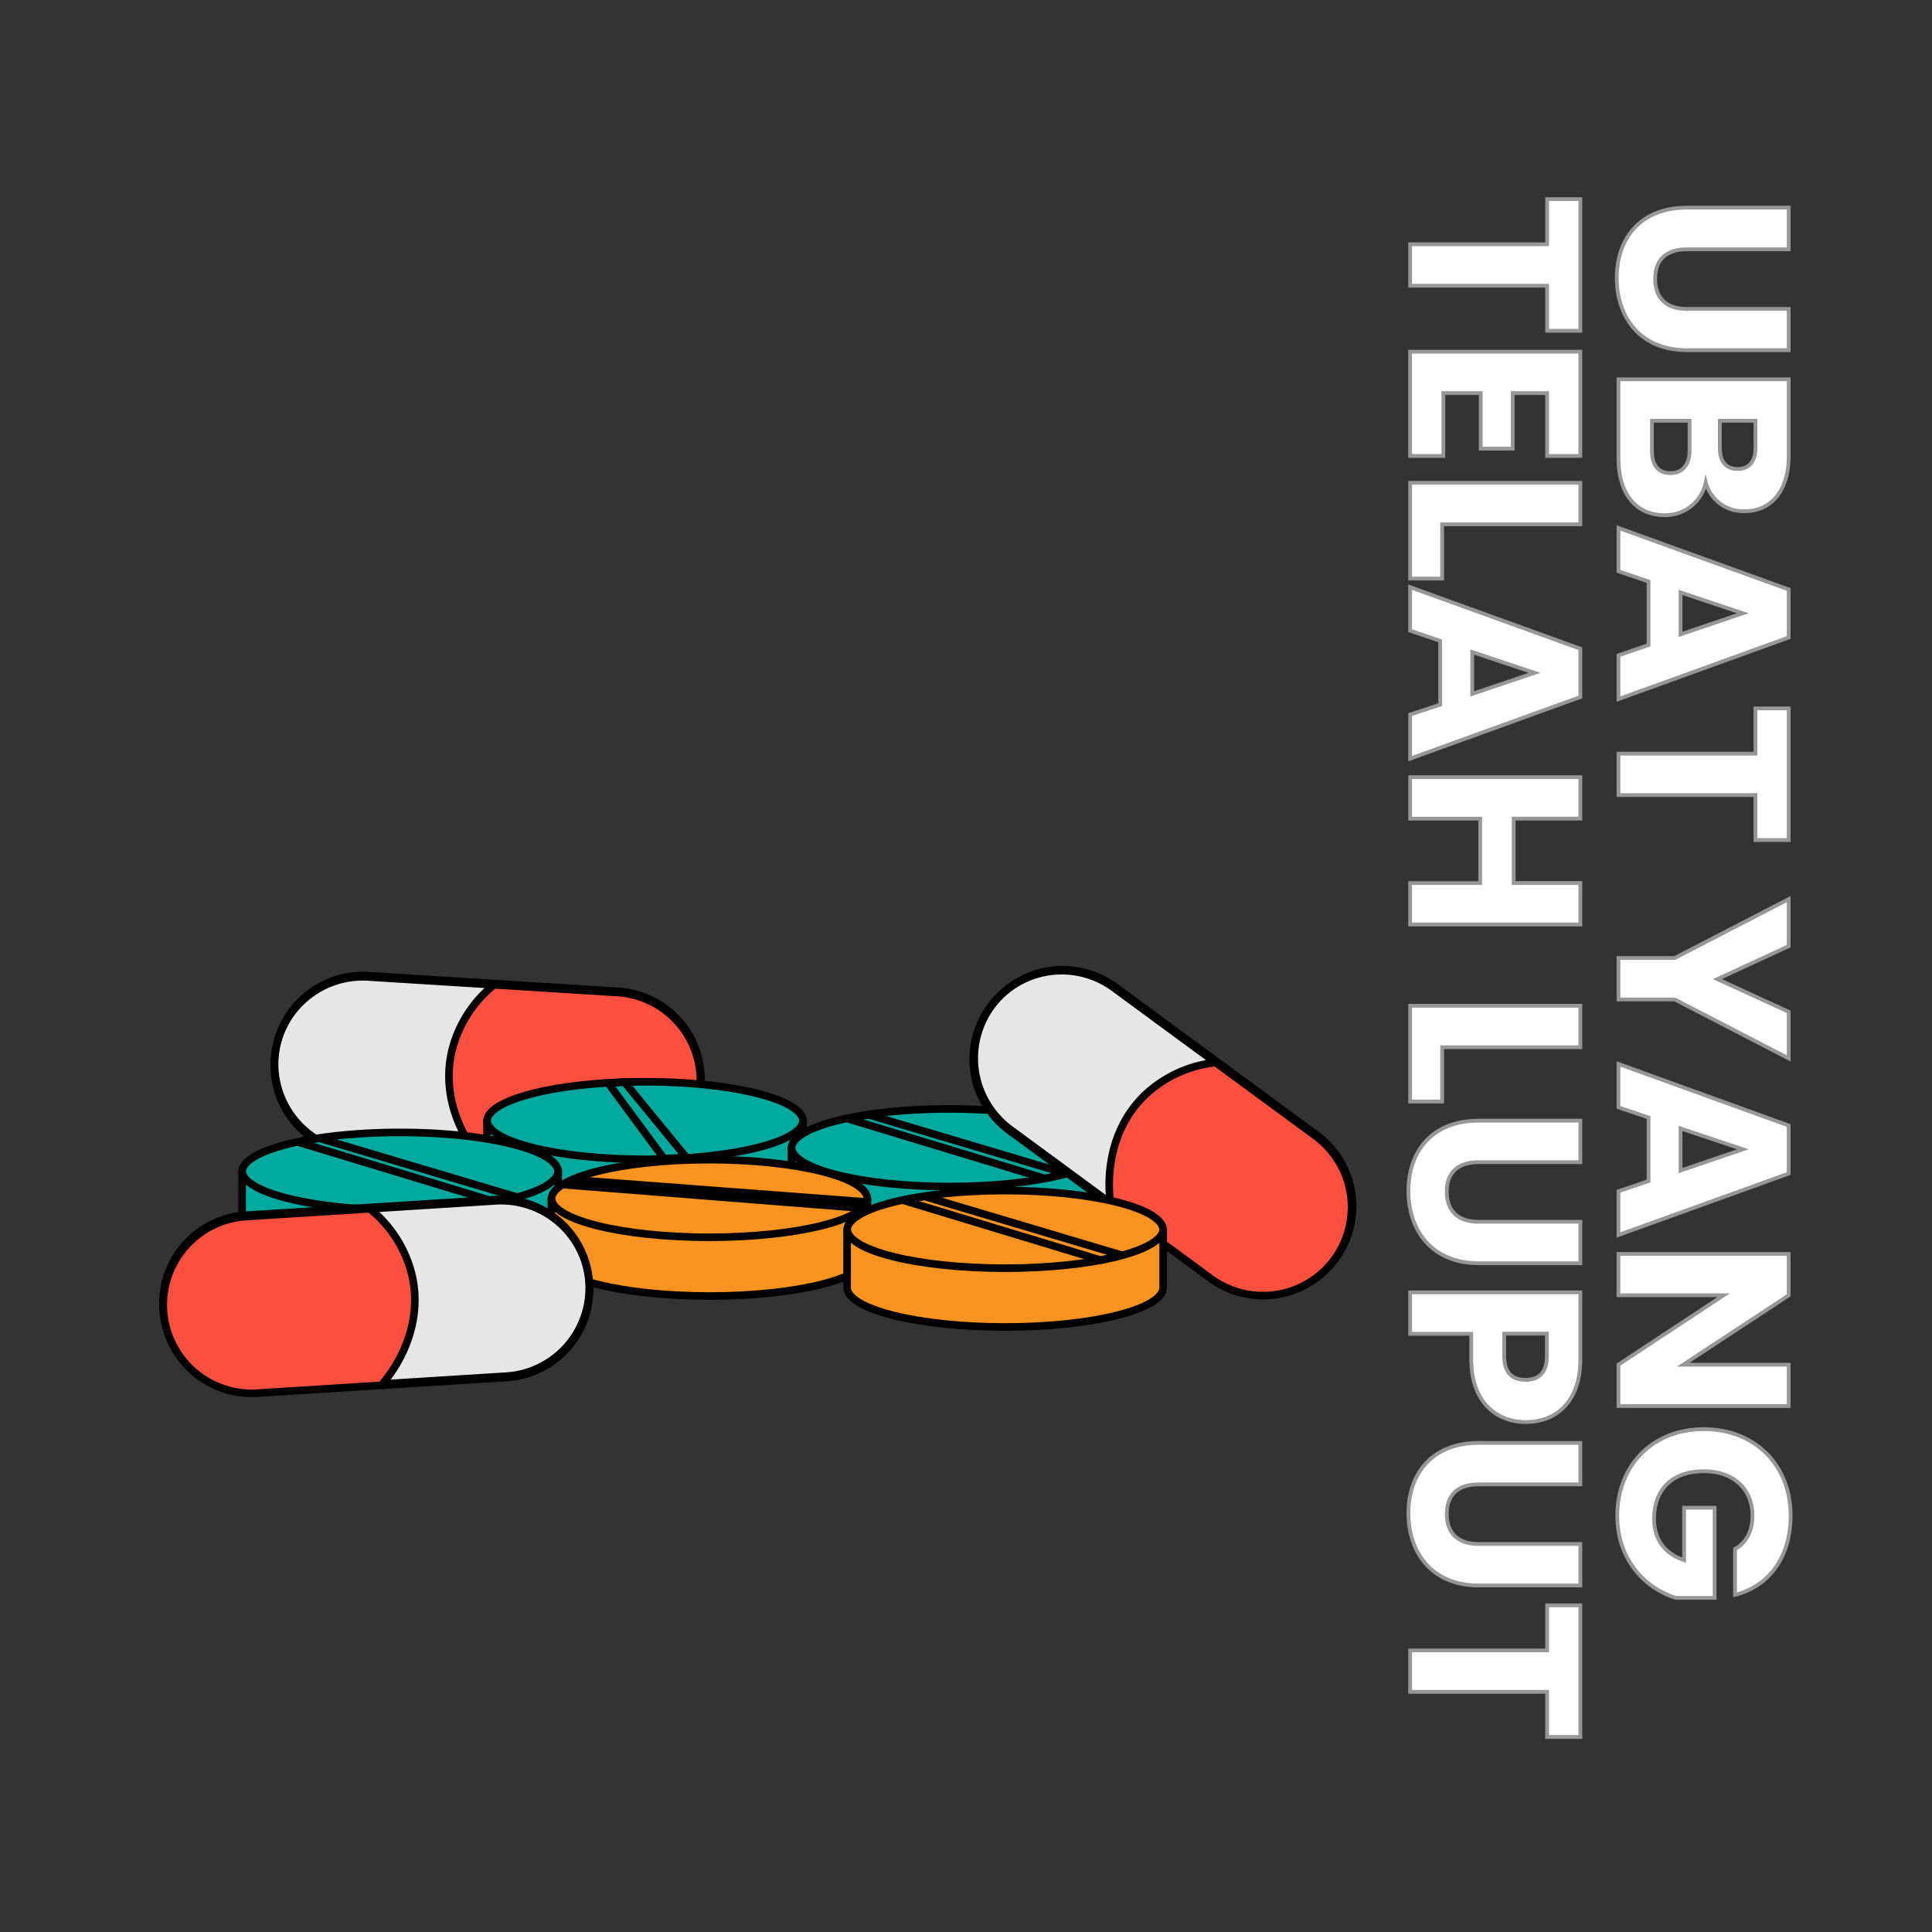 <svg xmlns="http://www.w3.org/2000/svg" viewBox="0 0 510 510"><rect x="0" y="0" width="510" height="510" fill="#333333" stroke="none"/><defs><style>.cls-1{fill:#fff;stroke:#979797;}.cls-1,.cls-2,.cls-5,.cls-6,.cls-7{stroke-miterlimit:10;}.cls-2{fill:#e6e6e6;}.cls-2,.cls-4,.cls-5,.cls-6,.cls-7{stroke:#000;stroke-width:2px;}.cls-3{fill:#ff4f3f;}.cls-4,.cls-6{fill:none;}.cls-4{stroke-linecap:round;stroke-linejoin:round;}.cls-5{fill:#00a99d;}.cls-7{fill:#f7931e;}</style></defs><g id="Layer_38" data-name="Layer 38"><path class="cls-1" d="M472.17,54.81v11H445.29c-5.31,0-8.38,2.62-8.38,7.8s3.07,7.94,8.38,7.94h26.88V92.44H445.35c-12.41,0-18.56-8.7-18.56-19.07s6.15-18.56,18.56-18.56Z"/><path class="cls-1" d="M427.24,121.05V100.13h44.93v20.22c0,9.15-4.55,14.59-11.65,14.59a10.19,10.19,0,0,1-10.24-7.62A10.9,10.9,0,0,1,439.46,136C432,136,427.24,130.52,427.24,121.05ZM446,119v-7.93h-9.92v8.06c0,3.65,1.67,5.76,4.87,5.76S446,122.65,446,119Zm17.41-.76v-7.17H454v7.17c0,3.58,1.6,5.56,4.67,5.56S463.4,121.82,463.4,118.24Z"/><path class="cls-1" d="M435.18,170.27V153.5l-7.94-2.69V139.36l44.93,16.25v12.67l-44.93,16.26V173Zm24.89-8.39-16.45-5.5v11.07Z"/><path class="cls-1" d="M472.17,187v34.75H463.4V209.88H427.24V198.94H463.4V187Z"/><path class="cls-1" d="M472.17,237.34v12.42l-18.82,8.7,18.82,8.64v12.29l-30.08-15.56H427.24V252.89h14.85Z"/><path class="cls-1" d="M435.18,311.77V295l-7.94-2.69V280.86l44.93,16.25v12.68L427.24,326V314.46Zm24.89-8.38-16.45-5.51V309Z"/><path class="cls-1" d="M472.17,371.16H427.24V360.22L455,341.91H427.24V331h44.93v10.94l-27.84,18.31h27.84Z"/><path class="cls-1" d="M458,421v-12.1c3-1.66,4.61-4.73,4.61-8.83,0-7-5-11.71-12.8-11.71-8.32,0-13.18,4.73-13.18,12.61,0,5.44,2.87,9.21,7.93,10.87V398h8.06v23.8H442.41c-7.74-2.3-15.49-9.79-15.49-21.63,0-13.44,9.41-22.91,22.85-22.91s22.91,9.41,22.91,22.85C472.68,410.84,467.18,418.65,458,421Z"/><path class="cls-1" d="M417.17,52.57V87.32H408.4V75.42H372.24V64.48H408.4V52.57Z"/><path class="cls-1" d="M408.4,120.35V103.77h-9.09v14.66h-8.44V103.77H381v16.58h-8.77V92.83h44.93v27.52Z"/><path class="cls-1" d="M417.17,138.4H380.69v14.33h-8.45V127.45h44.93Z"/><path class="cls-1" d="M380.18,186V169.18l-7.94-2.69V155l44.93,16.25V184l-44.93,16.26V188.63Zm24.89-8.39-16.45-5.5v11.07Z"/><path class="cls-1" d="M390.74,233.11v-17h-18.5V205.15h44.93v10.94h-17.6v17h17.6v10.95H372.24V233.11Z"/><path class="cls-1" d="M417.17,276.44H380.69v14.34h-8.45V265.5h44.93Z"/><path class="cls-1" d="M417.17,295.83v10.95H390.29c-5.31,0-8.38,2.62-8.38,7.8s3.07,7.94,8.38,7.94h26.88v10.94H390.35c-12.41,0-18.56-8.7-18.56-19.07s6.15-18.56,18.56-18.56Z"/><path class="cls-1" d="M388.37,358.87v-6.78H372.24V341.15h44.93v17.72c0,11-6.21,16.51-14.47,16.51C395.28,375.38,388.37,370.33,388.37,358.87Zm8.7-.83c0,4.35,2.18,6.21,5.63,6.21s5.64-1.86,5.64-6.21v-6H397.07Z"/><path class="cls-1" d="M417.17,380.89v10.94H390.29c-5.31,0-8.38,2.63-8.38,7.81s3.07,7.93,8.38,7.93h26.88v10.95H390.35c-12.41,0-18.56-8.71-18.56-19.07s6.15-18.56,18.56-18.56Z"/><path class="cls-1" d="M417.17,423.77v34.75H408.4V446.61H372.24V435.67H408.4v-11.9Z"/><path class="cls-2" d="M160.21,308.29l-65.84-4.13A23.34,23.34,0,0,1,72.53,279.4h0a23.35,23.35,0,0,1,24.76-21.85l65.84,4.13A23.36,23.36,0,0,1,185,286.45h0A23.35,23.35,0,0,1,160.21,308.29Z"/><path class="cls-3" d="M163.42,308.75l-36-2.26c-1.2-1.23-10.69-11.3-8.73-25.92a31.83,31.83,0,0,1,12.26-20.7l36.81,2.78c9.69,3.22,16.48,11.62,17.08,21C185.54,295.26,176.52,306.6,163.42,308.75Z"/><path class="cls-4" d="M130.7,259.74a32.13,32.13,0,0,0-11.47,17.89c-3.49,15.57,6.84,27.48,8,28.73"/><path class="cls-4" d="M160.12,308.64l-65.84-4.13a23.34,23.34,0,0,1-21.84-24.76h0A23.36,23.36,0,0,1,97.2,257.9L163,262a23.36,23.36,0,0,1,21.85,24.77h0A23.35,23.35,0,0,1,160.12,308.64Z"/><path class="cls-5" d="M212,296.12V296c0-5.76-18.68-10.44-41.72-10.44s-41.72,4.68-41.72,10.44c0,0,0,.1,0,.14a.66.66,0,0,1,0-.14v15.13c0,5.76,18.68,10.44,41.72,10.44S212,316.87,212,311.11v-15Z"/><path class="cls-6" d="M212,295.66c0,5.73-18.68,10.37-41.72,10.37s-41.72-4.64-41.72-10.37"/><polygon class="cls-4" points="175.28 305.87 160.59 285.95 164.83 285.62 181.16 305.54 175.28 305.87"/><path class="cls-5" d="M147.35,309.51a.66.66,0,0,0,0-.14c0-5.76-18.68-10.44-41.72-10.44s-41.72,4.68-41.72,10.44a.61.61,0,0,0,0,.14.66.66,0,0,1,0-.14V324.5c0,5.76,18.68,10.44,41.72,10.44s41.72-4.68,41.72-10.44V309.37A.66.66,0,0,1,147.35,309.51Z"/><path class="cls-6" d="M147.36,309.05c0,5.73-18.68,10.37-41.72,10.37s-41.72-4.64-41.72-10.37"/><polygon class="cls-4" points="130.87 317.3 78.62 301.46 84.33 300.48 136.42 315.99 130.87 317.3"/><path class="cls-5" d="M292.35,303.3a.57.57,0,0,0,0-.13c0-5.77-18.68-10.44-41.72-10.44s-41.72,4.67-41.72,10.44c0,0,0,.09,0,.14a.71.71,0,0,1,0-.14v15.12c0,5.77,18.68,10.44,41.72,10.44s41.72-4.67,41.72-10.44V303.17A.57.57,0,0,1,292.35,303.3Z"/><path class="cls-6" d="M292.36,302.85c0,5.73-18.68,10.37-41.72,10.37s-41.72-4.64-41.72-10.37"/><polygon class="cls-4" points="275.87 311.1 223.62 295.26 229.33 294.28 281.42 309.79 275.87 311.1"/><path class="cls-7" d="M229,316.69s0-.09,0-.13c0-5.77-18.68-10.44-41.73-10.44s-41.72,4.67-41.72,10.44c0,0,0,.09,0,.14s0-.1,0-.14v15.12c0,5.77,18.68,10.44,41.72,10.44S229,337.45,229,331.68V316.56S229,316.65,229,316.69Z"/><path class="cls-6" d="M229,316.24c0,5.73-18.68,10.37-41.73,10.37s-41.72-4.64-41.72-10.37"/><polygon class="cls-4" points="227.53 318.93 148.83 312.73 151.12 311.42 228.84 317.3 227.53 318.93"/><path class="cls-2" d="M319.86,337.24l-53.15-39.07a23.36,23.36,0,0,1-5-32.65h0a23.36,23.36,0,0,1,32.65-5l53.15,39.07a23.36,23.36,0,0,1,5,32.65h0A23.34,23.34,0,0,1,319.86,337.24Z"/><path class="cls-3" d="M322.31,339.36,293.21,318c-.34-1.69-2.89-15.29,6.67-26.52a31.77,31.77,0,0,1,21.5-10.79l29.47,22.24c6.41,8,7.58,18.68,3,26.86C348.21,340,334.49,344.63,322.31,339.36Z"/><path class="cls-4" d="M321.29,280.45A32.11,32.11,0,0,0,302,289.29c-11.35,11.2-9.11,26.81-8.84,28.46"/><path class="cls-4" d="M319.59,337.49l-53.15-39.08a23.34,23.34,0,0,1-5-32.64h0a23.34,23.34,0,0,1,32.64-5l53.16,39.07a23.34,23.34,0,0,1,5,32.64h0A23.37,23.37,0,0,1,319.59,337.49Z"/><path class="cls-7" d="M307.05,324.86c0-.05,0-.09,0-.14,0-5.77-18.68-10.44-41.72-10.44s-41.72,4.67-41.72,10.44v15.12c0,5.77,18.68,10.45,41.72,10.45s41.72-4.68,41.72-10.45V324.72S307.05,324.81,307.05,324.86Z"/><path class="cls-6" d="M307.06,324.4c0,5.73-18.68,10.37-41.72,10.37s-41.72-4.64-41.72-10.37"/><polygon class="cls-4" points="290.56 332.65 238.31 316.81 244.03 315.83 296.12 331.34 290.56 332.65"/><path class="cls-2" d="M67.81,367.4l65.84-4.13a23.35,23.35,0,0,0,21.85-24.76h0a23.37,23.37,0,0,0-24.77-21.85l-65.84,4.13a23.35,23.35,0,0,0-21.84,24.77h0A23.34,23.34,0,0,0,67.81,367.4Z"/><path class="cls-3" d="M64.6,367.86l36.05-2.26c1.2-1.23,10.69-11.3,8.73-25.92A31.87,31.87,0,0,0,97.13,319l-36.82,2.78c-9.69,3.22-16.48,11.62-17.08,20.95C42.48,354.37,51.5,365.71,64.6,367.86Z"/><path class="cls-4" d="M97.32,318.85a32.13,32.13,0,0,1,11.47,17.89c3.49,15.57-6.83,27.48-8,28.73"/><path class="cls-4" d="M67.9,367.75l65.84-4.13a23.34,23.34,0,0,0,21.84-24.76h0A23.35,23.35,0,0,0,130.82,317L65,321.14a23.37,23.37,0,0,0-21.85,24.77h0A23.35,23.35,0,0,0,67.9,367.75Z"/></g></svg>
